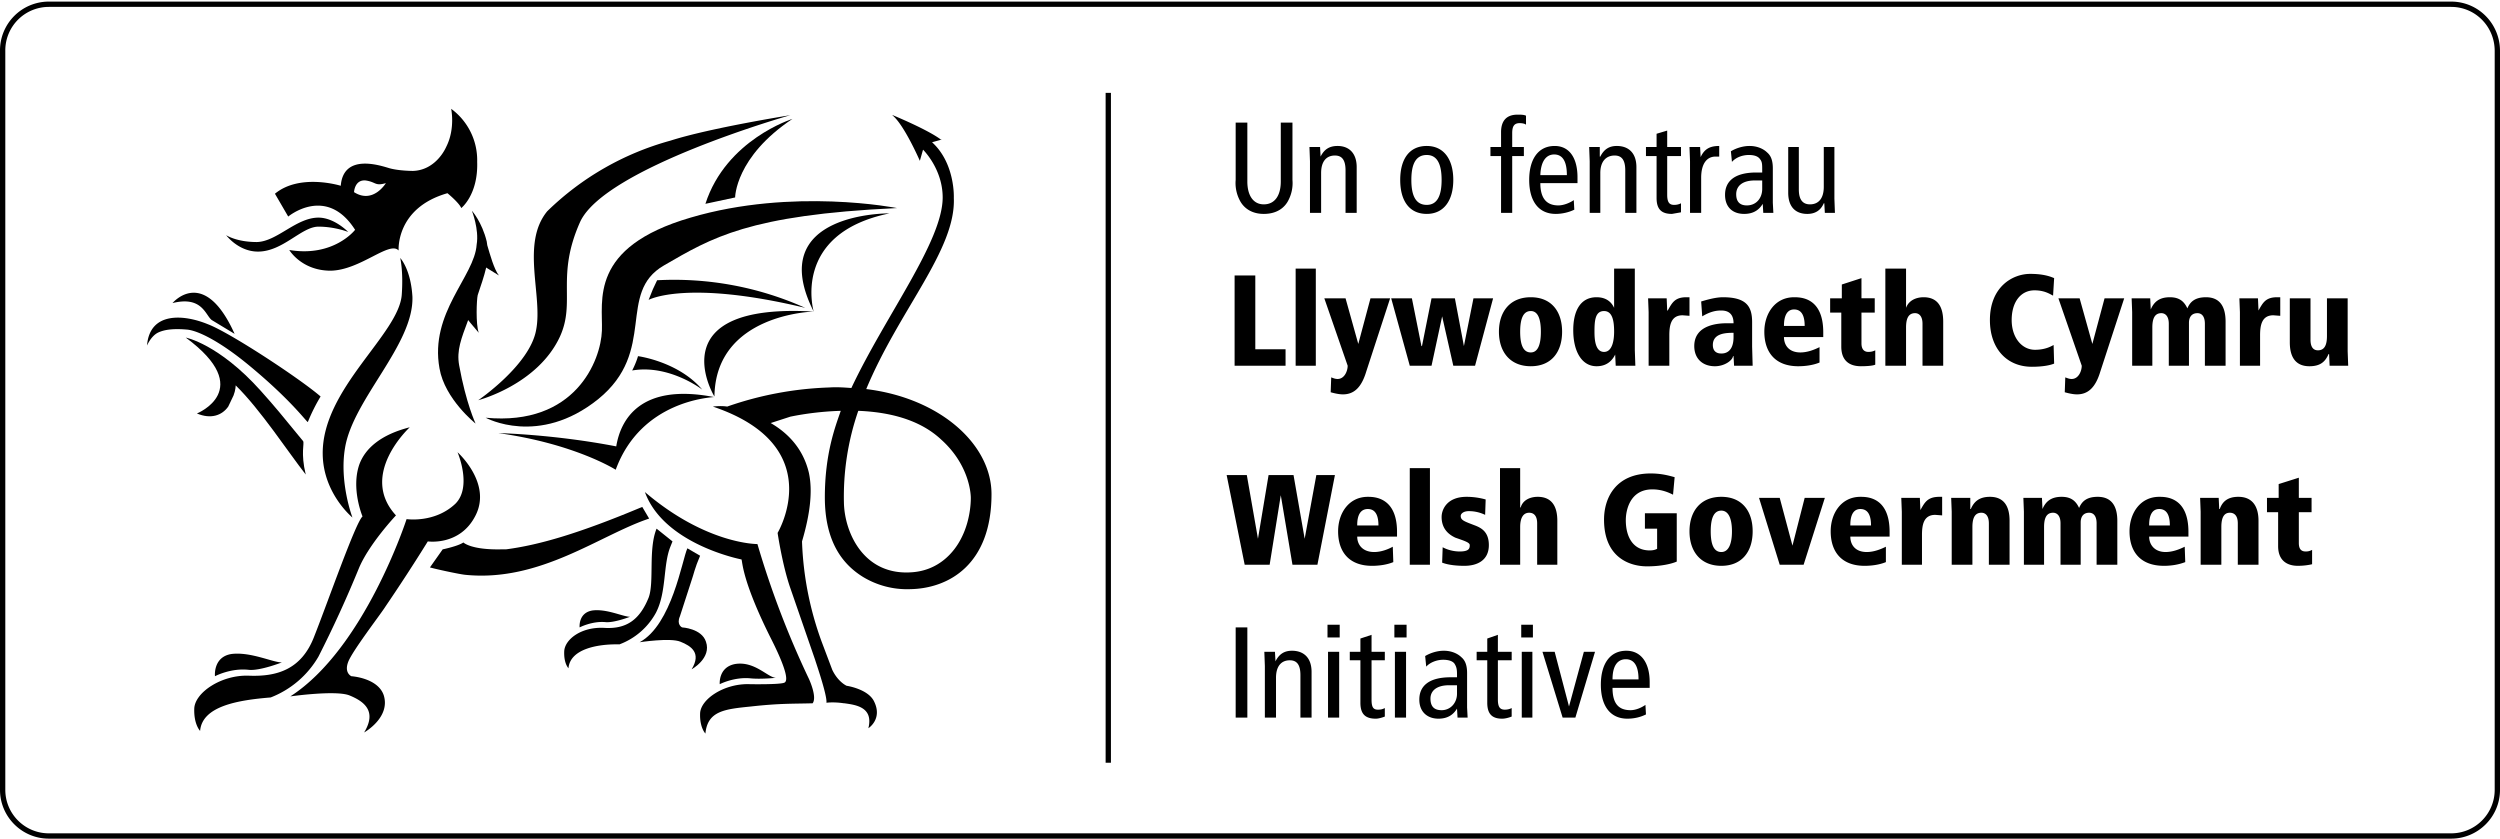<svg viewBox="0 0 471 158" style="background-color:#ffffff00" xmlns="http://www.w3.org/2000/svg"><path d="M.5 148.8c0 4.8 3.9 8.7 8.7 8.7h452.6c4.8 0 8.7-3.9 8.7-8.7V9.6c0-4.9-3.9-8.8-8.7-8.8H9.2A8.7 8.7 0 00.5 9.6v139.2zM208.8 17.5v126.2" stroke="#000" fill="none"/><path d="M243.5 33.9a7 7 0 01-.7 3.7c-.7 1.5-2.2 2.7-4.7 2.7-2.4 0-3.9-1.2-4.6-2.7a7 7 0 01-.7-3.7V23.1h2.2v11.1c0 2.6 1.1 4.3 3.1 4.3 2.1 0 3.2-1.7 3.2-4.3V23.1h2.2v10.8zm3.3-3.5l-.1-2.7h2l.1 1.8c.7-1.4 1.7-2 3.2-2 2.1 0 3.6 1.3 3.6 4v8.6h-2.1v-8c0-2-.7-2.8-2-2.8-1.6 0-2.6 1.1-2.6 3.3v7.5h-2.1v-9.7zm22-2.9c3.2 0 5 2.5 5 6.4 0 3.9-1.8 6.4-5 6.4-3.3 0-5-2.5-5-6.4 0-3.9 1.7-6.4 5-6.4zm0 11.1c1.9 0 2.8-1.6 2.8-4.7s-.9-4.7-2.8-4.7c-2 0-2.9 1.6-2.9 4.7s.9 4.7 2.9 4.7zm14-9.2h-2v-1.7h2v-2.8c0-2 .9-3.3 3.1-3.3.6 0 1.2 0 1.6.2v1.7c-.2-.2-.7-.3-1.2-.3-1.1 0-1.4.7-1.4 1.9v2.6h2.2v1.7h-2.2v10.7h-2.1V29.4zm7.4 5.1c0 2.9 1.2 4.2 3.4 4.2 1 0 2.2-.5 2.9-1l.1 1.8c-1 .5-2.3.8-3.5.8-3.3 0-5-2.5-5-6.4 0-3.9 1.7-6.4 4.8-6.4 2.8 0 4.3 2.3 4.3 5.9v1.1h-7zm5-1.5c0-2.6-.8-3.9-2.4-3.9-1.3 0-2.5 1-2.6 3.9h5zm4.3-2.6l-.1-2.7h2v1.8h.1c.7-1.4 1.7-2 3.1-2 2.2 0 3.7 1.3 3.7 4v8.6h-2.1v-8c0-2-.7-2.8-2-2.8-1.6 0-2.7 1.1-2.7 3.3v7.5h-2v-9.7zm17.2 9.6l-1.7.3c-1.9 0-2.9-.8-2.9-3v-7.9h-2v-1.7h2v-2.5l2-.6v3.1h2.6v1.7h-2.6v7.3c0 1.4.4 1.9 1.3 1.9.5 0 .9-.1 1.3-.3V40zm1.7-9.6l-.1-2.7h2l.1 1.9c.7-1.5 1.7-2.1 3.5-2.1v2h-.7c-1.6 0-2.7 1.3-2.7 4v6.6h-2.1v-9.7zm7.7-1.9c1-.6 2.3-1 3.5-1 1.8 0 2.9.8 3.3 1.2.6.5 1.1 1.3 1.1 3v6.5l.1 1.9h-1.9l-.1-1.7c-.6 1-1.6 1.9-3.5 1.9-2.1 0-3.6-1.2-3.6-3.6 0-2.4 1.6-4.2 5.9-4.2h1.1V32c0-1 0-1.5-.4-2-.4-.6-1.2-.8-2.1-.8-1.3 0-2.5.5-3.2 1.3l-.2-2zM332 34h-1.4c-2.4 0-3.5 1.1-3.5 2.6 0 1.3.6 2.1 2 2.1 1.8 0 2.9-1.4 2.9-3.1V34zm13.6 3.4l.1 2.7h-1.9l-.1-1.8h-.1c-.6 1.4-1.7 2-3.1 2-2.2 0-3.6-1.3-3.6-4v-8.6h2v8c0 2 .8 2.8 2.1 2.8 1.6 0 2.6-1.1 2.6-3.3v-7.5h2v9.7zm-113 14.5h3.9v13.9h5.7v3.1h-9.6v-17zm11.5-1.3h3.8v18.3h-3.8V50.6zM257.4 70c-.9 3-2.3 4.3-4.4 4.3-.7 0-1.6-.2-2.3-.4l.1-2.8c.3.1.7.3 1.2.3 1.3 0 1.9-1.5 1.9-2.5l-4.4-12.7h4l2.4 8.6 2.3-8.6h3.7L257.4 70zm8.6-13.8l1.8 9h.1l1.8-9h4.4l1.7 9 1.8-9h3.7l-3.4 12.7h-4.1l-2.1-9.3-2 9.3h-4.1l-3.5-12.7h3.9zm22.4-.2c3.9 0 5.9 2.7 5.9 6.5s-2 6.5-5.9 6.5c-3.9 0-6-2.7-6-6.5s2.1-6.5 6-6.5zm0 10.4c1.3 0 1.9-1.4 1.9-3.9s-.6-3.9-1.9-3.9c-1.4 0-2 1.4-2 3.9s.6 3.9 2 3.9zM308 66l.1 2.9h-3.7l-.1-2.1c-.4.8-1.3 2.2-3.5 2.2-2.8 0-4.4-2.8-4.4-6.8 0-3.4 1.2-6.2 4.4-6.2 1.8 0 2.8.9 3.3 2v-7.4h3.9V66zm-5.8.3c1.6 0 1.9-2.3 1.9-3.8 0-2-.3-3.9-1.9-3.9-1.7 0-1.8 1.9-1.8 3.9 0 1.3.1 3.8 1.8 3.8zm8.4-7.5l-.1-2.6h3.5l.1 2.3h.1c.8-1.4 1.3-2.5 3.5-2.5h.6v3.5l-1.3-.1c-2.2 0-2.5 1.9-2.5 3.8v5.7h-3.9V58.8zm9.9-2c1-.3 2.7-.8 4.1-.8 4.5 0 5.5 1.8 5.5 4.7v4.6l.1 3.6h-3.5l-.1-1.8h-.1c-.1.8-1.6 1.9-3.4 1.9-2.4 0-3.9-1.5-3.9-3.8 0-4.2 4.9-4.3 6.2-4.3h1.2c0-2.4-1.8-2.4-2.4-2.4-.9 0-2 .2-3.5 1.1l-.2-2.8zm6.1 5.9c-1.5 0-3.9.1-3.9 2.3 0 1.6 1.3 1.6 1.6 1.6.4 0 2.3 0 2.3-3.1v-.8zm16.9.8h-7.4c0 1.5.9 2.9 3.1 2.9 1.3 0 2.6-.5 3.6-1v2.9c-1.2.5-2.7.7-4 .7-4.4 0-6.4-2.7-6.4-6.5 0-3.4 2-6.5 5.6-6.5 1.2 0 5.5 0 5.5 6.6v.9zm-3.5-2.1c0-1.6-.4-3.1-2-3.1-1.9 0-1.9 2.5-1.9 3.1h3.9zm4.8-5.2h2.2v-2.6l3.7-1.2v3.8h2.5v2.7h-2.5v5.8c0 1.2.6 1.6 1.3 1.6.5 0 .9-.1 1.3-.3v2.7c-.4.2-1.5.3-2.7.3-2 0-3.7-.9-3.7-3.7v-6.4h-2.1v-2.7zm10.4-5.6h3.9V58c.5-1.4 1.9-2 3.3-2 2.8 0 3.7 2 3.7 4.6v8.3h-3.9V61c0-1.5-.7-2-1.4-2-1.3 0-1.7 1.1-1.7 2.7v7.2h-3.9V50.6zm31.6 5.1c-.6-.3-1.6-1-3.5-1-2.6 0-4.3 2.2-4.3 5.6 0 3.3 1.9 5.6 4.4 5.6 2 0 3.1-.7 3.5-.9l.1 3.5c-.7.3-2.1.6-4.2.6-4.7 0-7.9-3.4-7.9-8.8 0-6.2 4.2-8.7 7.6-8.7 2.5 0 3.8.5 4.5.8l-.2 3.3zm8.9 14.3c-.9 3-2.3 4.3-4.4 4.3-.7 0-1.6-.2-2.3-.4l.1-2.8c.3.1.7.3 1.2.3 1.3 0 1.9-1.5 1.9-2.5l-4.4-12.7h4l2.4 8.6 2.3-8.6h3.7L395.7 70zm19.7-9c0-1.4-.6-2-1.4-2-1.2 0-1.6.9-1.6 1.8v8.1h-3.8V61c0-1.6-.8-2-1.4-2-1.3 0-1.7 1.1-1.7 2.7v7.2h-3.8V58.8l-.1-2.6h3.5l.1 2.1c.6-1.4 1.6-2.3 3.6-2.3 1.8 0 2.7.8 3.3 2.1.5-1.2 1.4-2.1 3.5-2.1 2.8 0 3.7 2 3.7 4.6v8.3h-3.9V61zm6.6-2.2l-.1-2.6h3.5l.1 2.3c.8-1.4 1.3-2.5 3.5-2.5h.6v3.5l-1.3-.1c-2.2 0-2.5 1.9-2.5 3.8v5.7H422V58.8zm20.3 7.4l.1 2.7h-3.5l-.1-2.2h-.1c-.6 1.4-1.5 2.3-3.6 2.3-2.8 0-3.7-2-3.7-4.5v-8.3h3.9V64c0 1.6.7 2 1.4 2 1.3 0 1.7-1.1 1.7-2.7v-7.1h3.9v10zm-201 27.1l-2.1 13.1h-4.7l-3.4-16.9h3.8l2.1 12 2-12h4.7l2.1 12 2.2-12h3.5l-3.3 16.9h-4.7l-2.2-13.1zm21.9 7.8h-7.5c0 1.5 1 2.9 3.2 2.9 1.3 0 2.6-.5 3.5-1l.1 2.9c-1.2.5-2.7.7-4 .7-4.4 0-6.4-2.7-6.4-6.5 0-3.4 2-6.5 5.6-6.5 1.1 0 5.5 0 5.5 6.6v.9zm-3.5-2.1c0-1.6-.4-3.1-2-3.1-2 0-2 2.4-2 3.1h4zm5.9-10.8h3.8v18.2h-3.8V88.2zm14.2 8.8a7 7 0 00-3.1-.7c-1 0-1.5.5-1.5.9 0 .8.6 1 2.7 1.8 1.3.5 2.6 1.3 2.6 3.7 0 2.8-2.1 3.9-4.6 3.9-1.2 0-2.9-.1-4.2-.6l.1-2.9c.9.5 2.1.8 3.2.8 1.8 0 1.9-.6 1.9-1.2 0-.5-1-.8-2.7-1.4-1.3-.6-2.6-1.7-2.6-3.9 0-1.4 1-3.8 4.7-3.8 1.6 0 2.9.3 3.6.5l-.1 2.9zm2.8-8.8h3.8v7.4h.1c.4-1.4 1.8-2 3.2-2 2.8 0 3.7 2 3.7 4.5v8.3h-3.8v-7.8c0-1.5-.7-2-1.5-2-1.2 0-1.7 1.1-1.7 2.7v7.1h-3.8V88.2zm27.3 8.5h6v9.1c-.9.4-2.9.9-5.6.9-3.2 0-8.1-1.6-8.1-8.8 0-4.2 2.3-8.7 8.8-8.7 2 0 3.4.4 4.5.7l-.3 3.3c-.8-.4-2.1-1-3.9-1-4.2 0-5 3.9-5 5.8 0 3.2 1.4 5.7 4.5 5.7.6 0 1-.1 1.4-.3v-3.8h-2.3v-2.9zm14.4-3.1c3.9 0 5.9 2.7 5.9 6.5s-2 6.5-5.9 6.5c-3.9 0-6-2.7-6-6.5s2.1-6.5 6-6.5zm0 10.4c1.3 0 2-1.4 2-3.9s-.7-3.9-2-3.9c-1.4 0-2 1.4-2 3.9s.6 3.9 2 3.9zm7.1-10.2h3.9l2.4 9 2.3-9h3.8l-4 12.6h-4.5l-3.9-12.6zm24.6 7.3h-7.4c0 1.5.9 2.9 3.1 2.9 1.3 0 2.6-.5 3.6-1v2.9c-1.2.5-2.7.7-4 .7-4.4 0-6.4-2.7-6.4-6.5 0-3.4 2-6.5 5.6-6.5 1.2 0 5.5 0 5.5 6.6v.9zm-3.5-2.1c0-1.6-.4-3.1-2-3.1-1.9 0-1.9 2.4-1.9 3.1h3.9zm5.8-2.6l-.1-2.6h3.5l.1 2.3c.8-1.4 1.3-2.5 3.6-2.5h.5v3.5l-1.3-.1c-2.2 0-2.5 1.9-2.5 3.8v5.6h-3.8v-10zm16.4 2.2c0-1.5-.7-2-1.4-2-1.3 0-1.7 1.1-1.7 2.7v7.1h-3.9v-10l-.1-2.6h3.6v2.1h.1c.6-1.4 1.6-2.3 3.6-2.3 2.8 0 3.7 2 3.7 4.5v8.3h-3.9v-7.8zm20.3 0c0-1.4-.6-2-1.4-2-1.2 0-1.6.9-1.6 1.8v8h-3.8v-7.8c0-1.6-.8-2-1.4-2-1.3 0-1.7 1.1-1.7 2.7v7.1h-3.8v-10l-.1-2.6h3.5l.1 2.1c.6-1.4 1.6-2.3 3.6-2.3 1.8 0 2.7.8 3.3 2.1.5-1.2 1.4-2.1 3.5-2.1 2.8 0 3.7 2 3.7 4.5v8.3H395v-7.8zm17.3 2.5h-7.4c0 1.5 1 2.9 3.1 2.9 1.3 0 2.6-.5 3.6-1l.1 2.9c-1.3.5-2.7.7-4 .7-4.5 0-6.5-2.7-6.5-6.5 0-3.4 2-6.5 5.6-6.5 1.2 0 5.5 0 5.5 6.6v.9zm-3.5-2.1c0-1.6-.4-3.1-2-3.1-1.9 0-1.9 2.4-1.9 3.1h3.9zm12.8-.4c0-1.5-.7-2-1.5-2-1.2 0-1.6 1.1-1.6 2.7v7.1h-3.9v-10l-.1-2.6h3.5l.1 2.1h.1c.5-1.4 1.5-2.3 3.5-2.3 2.8 0 3.8 2 3.8 4.5v8.3h-3.9v-7.8zm5.5-4.8h2.2v-2.6l3.8-1.2v3.8h2.4v2.7h-2.4v5.8c0 1.2.5 1.6 1.3 1.6.5 0 .8-.1 1.2-.3v2.7c-.4.1-1.4.3-2.7.3-1.9 0-3.7-.9-3.7-3.7v-6.4h-2.1v-2.7zm-194.3 24.4h2.2v17h-2.2v-17zm5.5 7.3l-.1-2.7h2l.1 1.8c.7-1.4 1.7-2 3.1-2 2.2 0 3.7 1.3 3.7 4v8.6H245v-8c0-2-.7-2.8-2-2.8-1.6 0-2.6 1.1-2.6 3.3v7.5h-2.1v-9.7zm14.1-7.8v2.4h-2.3v-2.4h2.3zm-2.2 5.1h2.1v12.4h-2.1v-12.4zm10.7 12.2c-.5.2-1.2.4-1.7.4-1.9 0-2.9-.8-2.9-3v-8h-2v-1.6h2v-2.5l2.1-.7v3.2h2.5v1.6h-2.5v7.4c0 1.4.3 1.9 1.2 1.9.6 0 .9-.1 1.3-.3v1.6zm4.1-17.3v2.4h-2.3v-2.4h2.3zm-2.2 5.1h2.1v12.4h-2.1v-12.4zm5.7.8c1-.6 2.3-1 3.5-1 1.8 0 2.9.8 3.3 1.2.6.5 1.1 1.3 1.1 3v6.5l.1 1.9h-1.9l-.1-1.7c-.6 1-1.6 1.9-3.5 1.9-2 0-3.6-1.2-3.6-3.6 0-2.4 1.6-4.2 5.9-4.2h1.2v-.6c0-.9-.1-1.4-.5-2-.4-.5-1.2-.7-2.1-.7-1.2 0-2.5.5-3.2 1.3l-.2-2zm6 5.5H273c-2.4 0-3.5 1.1-3.5 2.5s.6 2.2 2.1 2.2c1.7 0 2.9-1.4 2.9-3.1v-1.6zm10.3 5.9c-.5.2-1.2.4-1.8.4-1.8 0-2.8-.8-2.8-3v-8h-2v-1.6h2v-2.5l2-.7v3.2h2.6v1.6h-2.6v7.4c0 1.4.4 1.9 1.3 1.9.5 0 .9-.1 1.3-.3v1.6zm4-17.3v2.4h-2.2v-2.4h2.2zm-2.1 5.1h2v12.4h-2v-12.4zm3.9 0h2.3l2.7 10.3 2.8-10.3h2.1l-3.7 12.4h-2.4l-3.8-12.4zm13.2 6.8c0 2.9 1.1 4.2 3.4 4.2 1 0 2.1-.5 2.8-1l.1 1.8c-1 .5-2.2.8-3.5.8-3.3 0-5-2.5-5-6.4 0-3.9 1.7-6.4 4.8-6.4 2.8 0 4.4 2.3 4.4 5.9v1.1h-7zm4.9-1.6c0-2.5-.8-3.8-2.4-3.8-1.3 0-2.5.9-2.5 3.8h4.9zM27.7 65.1s.7-1.7 2-2.4c1.4-.7 3.3-.8 5.6-.6 1.9.2 5.9 2 11.7 6.8 8.1 6.7 10.9 10.8 11 10.6a34 34 0 012.4-4.8c-3.8-3.3-17-12-21.2-13.6-4.6-1.9-11-2.4-11.5 4zm4.8-8c5.6-1.4 6.2 2.3 7.4 3.2l4.3 2.6c-5.8-12.9-11.7-5.8-11.7-5.8z"/><path d="M35 63.6c13.3 9.8 2.1 14.3 2.1 14.3 2.6 1.1 4.7.4 5.9-1.3l1-2.1c.4-1 .4-1.9.4-1.9 4.7 4.6 9.9 12.6 13.2 16.8-1-4.1-.2-5.9-.5-6.3-4-4.9-5.4-6.6-8-9.5-7.9-8.8-14.1-10-14.1-10zm55.2-.9c-.6-1.6-.4-6.3-.2-7.1.6-1.8 1.2-3.5 1.6-5.2l.3.2 2.1 1.3c-.9-1.1-1.7-4-2.2-5.7l-.1-.7c-.9-3.7-2.8-5.8-2.8-5.8s1.4 3.5.9 6.4c-.4 6-8.9 12.8-7 23.3 1 5.8 6.8 10.4 6.8 10.4s-1.8-3.8-3.1-11c-.5-2.8.4-5 1.7-8.5l.4.5 1.6 1.9z"/><path d="M148.9 21.7s-15.1 2.4-22.6 4.8a53.4 53.4 0 00-23.2 13.3c-5 6.1-.8 15.9-2.1 22.4-1.2 6.6-10.9 13.2-10.9 13.2s11.2-2.9 15.4-12c3-6.6-.8-11.3 3.8-21.6 4.7-10.2 39.6-20.1 39.6-20.1z"/><path d="M149.3 22.4s-12.5 3.9-16.4 16l5.6-1.2s0-7.6 10.8-14.8zM169 39.2s-19.6-3.9-38.9 1.8c-19.2 5.6-16.5 15.7-16.7 21.3-.2 5.6-5 18-21.9 16.4 0 0 10 5.5 21.2-3.5 11.2-9.1 3.4-20 12.4-25.2 9-5.2 15.9-9.5 43.9-10.8z"/><path d="M120.2 67.1s7.6 1 12.1 6.3c0 0-6.2-4.8-13.2-3.6 0 0 .7-1.3 1.1-2.7zm33.1-8.4s-18.5.4-18.7 16c-.4-.6-10.2-17.7 18.7-16zm14.3-18.5C149 44 153.3 58.7 153.3 58.7c-9.5-18.8 14.3-18.5 14.3-18.5zM116 88.5c4.8-13.1 18-13.6 18.5-13.7-14-2.7-17.6 4.4-18.4 9.3-11.9-2.3-22.2-2.5-22.2-2.5 14.4 2 22.1 6.9 22.1 6.9zm-75.5 38.9s3-1.6 6.4-1.2c2.1.2 6.2-1.4 6.2-1.4-1.7 0-5.8-2-9.4-1.6-3.6.5-3.2 4.2-3.2 4.2zm68.7-9.2s-.3-2.8 2.5-3.2c2.7-.3 5.7 1.2 7 1.2 0 0-3.1 1.2-4.7 1-2.5-.2-4.8 1-4.8 1zm26.4 10.7s2.7-1.4 5.8-1.1c1.9.2 4.8-.1 4.8-.1-1.5 0-4-3.2-7.7-2.6-3.2.6-2.9 3.8-2.9 3.8zM151.7 58c-22.5-5.4-29.5-1.5-29.5-1.5l.8-2 .8-1.7a60.3 60.3 0 0127.9 5.2zM65.6 43.7S63 41 60 41c-4.2 0-7.8 4.5-11.6 4.6-3.9 0-5.8-1.3-5.8-1.3s2.3 3.1 6 3.1c4.7 0 8.2-4.7 11.4-4.7 3.1 0 5.6 1 5.6 1zm9.8 4.9s.6 2.4.3 6.8c-.4 7.5-15.1 17.8-14.9 30.2.1 7.4 5.6 11.9 5.6 11.9s-2.5-6.6-1.4-13.1c1.5-9.2 13-19.5 12.7-28.5-.3-5.2-2.3-7.3-2.3-7.3z"/><path d="M68.3 97.3s-2.2-5.2-.6-9.8c1.1-3 4-5.6 9.5-7 0 0-9.7 8.9-2.6 16.6 0 0-5.1 5.4-7 10a222 222 0 01-7.6 16.6 17.9 17.9 0 01-9 7.7c-6.1.5-12.9 1.6-13.3 6.3 0 0-1.2-1.2-1.1-4.2.1-3 5.1-6.4 10.3-6.2 5.2.2 9.9-1.1 12.3-7.4 2.5-6.3 7.8-21.5 9.1-22.6z"/><path d="M76.6 97.8s-7.9 24.4-21.9 33.4c0 0 8.5-1.2 11.1-.2 2.7 1.1 5.3 2.9 2.8 7 0 0 5-2.8 3.7-7-1.1-3.3-6.1-3.6-6.1-3.6s-1.4-.6-.6-2.7c.8-2.1 6.2-9.1 7-10.4a349 349 0 008-12.3s6.1.9 9-4.9c3.1-6.1-3.4-11.9-3.4-11.9s2.8 6.5-.4 9.7c-3.9 3.7-9.2 2.9-9.2 2.9z"/><path d="M83.4 103.5s2.9-.6 3.9-1.3c0 0 1.4 1.4 7 1.3h1c6.2-.8 13.8-3 25.7-8l1.3 2.2c-9.3 3.1-20.5 12-34.6 10.6-1.1-.1-5.7-1.1-6.7-1.4l2.4-3.4zm40.2 11.9a13 13 0 01-6.9 6c-4.2-.1-9.3.9-9.6 4.5 0 0-.9-.9-.8-3.2.1-2.2 3.2-4.7 7.7-4.4 4 .2 6.5-1.5 8.2-5.7 1.1-2.9-.1-9.1 1.5-13l3 2.4-.4 1c-1.4 3.5-.7 8.5-2.7 12.4z"/><path d="M129.5 103.3l2.4 1.4c-1 2.3-1.3 3.8-1.5 4.3l-2.3 7.1c-.7 1.6.4 2.1.4 2.1s3.7.2 4.5 2.7c1.1 3.1-2.7 5.2-2.7 5.2 1.9-3.1-.1-4.4-2.1-5.2-1.9-.8-7.7.1-7.7.1 6.1-3.3 8-15.5 9-17.7z"/><path d="M152.4 127.9s1.6 3.4.7 4.6c-3.7.1-6.2 0-11.6.6-4.9.5-8.2.8-8.6 5.1 0 0-1.1-1.1-1-3.8.1-2.7 4.6-5.7 9.4-5.5 0 0 5.8.1 6.5-.3 1.4-.7-2.2-7.6-2.8-8.8-5.2-10.5-5.1-13.9-5.3-14.4 0 0-14.6-2.8-18.2-12.7 11.6 9.9 21.2 9.8 21.2 9.8a171 171 0 009.7 25.4zm3.8-54.9c1.5-.1 2.8 0 4.2.1 6.4-13.6 17.2-27.6 17.2-35.9 0-5.4-3.7-9-3.7-9l-.6 2.1s-3-6.9-5.2-8.6h.1s6.8 2.8 9.2 4.7v-.1l-1.8.5c4.4 4 4.1 10.5 4.1 10.5.4 9.8-10.3 21.1-16.5 36 13.9 1.7 23.6 10.4 23.6 19.8 0 13.2-8 17.8-15.4 17.9a16 16 0 01-8.8-2.3c-3.9-2.4-7.2-6.7-7.2-15s2-13.4 3-16.3c-3.3.1-6.6.5-9.5 1.1l-3.7 1.2c3.1 1.8 6.1 4.7 7.2 9.4.7 3.3.3 7.5-1.3 12.9a60.8 60.8 0 003.7 18.9l2 5.3c1.1 2.3 2.7 3 2.7 3s4.1.6 5.2 3c1.6 3.3-1.1 5-1.1 5 1-4-2.4-4.4-4.5-4.7h-.1c-2-.3-3.3-.1-3.3-.1.2-1.4-2.3-8.5-2.1-8l-4.7-13.6c-1.5-4.3-2.4-10.4-2.4-10.4s9.8-16.4-12.2-23.8c0 0 1.5-.2 2.7 0a64.5 64.5 0 0119.2-3.6zm5.5 4.4a49.4 49.4 0 00-2.7 17.5c.2 5.7 3.9 13.7 13 12.9 4.7-.4 7.7-3.5 9.2-6.6 1.8-3.6 1.7-7.4 1.7-7.4s.1-5.9-5.6-11c-3.1-2.9-8-5.1-15.6-5.4zM64.2 35s-7.7-2.4-12.4 1.5l2.5 4.3s7.2-6 12.6 2.5c0 0-4 5.2-12.4 3.8 0 0 2.3 3.9 7.8 3.9 5.6-.1 11.1-5.7 12.8-3.8 0 0-.6-8 9.2-10.8 0 0 2.2 1.8 2.6 2.8 0 0 3.2-2.5 3-8.7a12 12 0 00-4.9-10s.8 3.7-.9 7.1c-.9 2-3 4.5-6.3 4.6 0 0-2.6 0-4.4-.5-1.7-.5-8.7-2.9-9.2 3.3zm8.5-.5s-2.4 4-6 1.7c0 0 .1-2.4 2.2-2.2 2 .3 1.7 1.1 3.8.5z"/></svg>